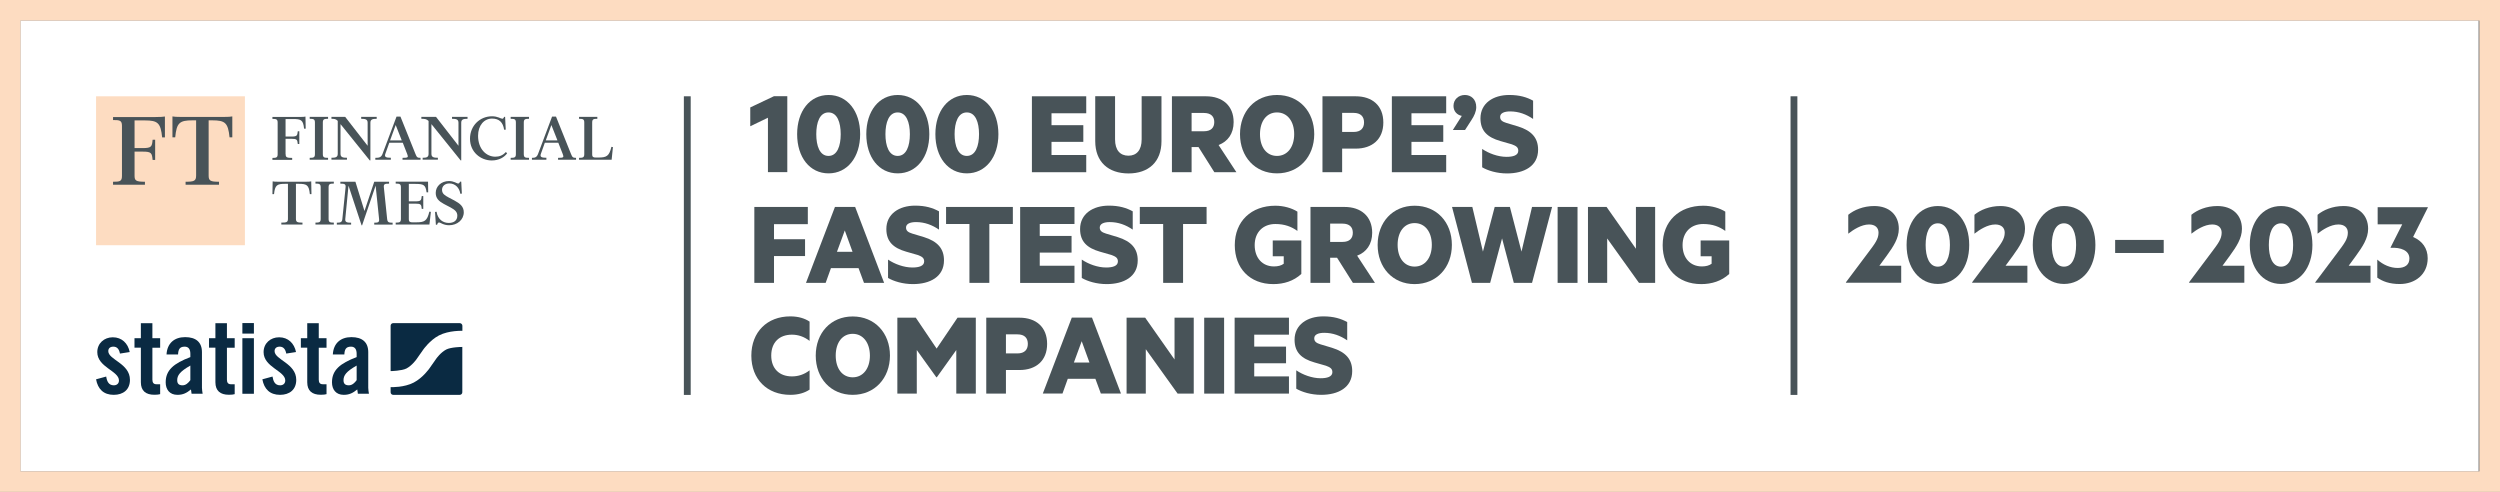 <?xml version="1.0" encoding="utf-8"?>
<!-- Generator: Adobe Illustrator 27.2.0, SVG Export Plug-In . SVG Version: 6.00 Build 0)  -->
<svg version="1.1" id="Layer_1" xmlns="http://www.w3.org/2000/svg" xmlns:xlink="http://www.w3.org/1999/xlink" x="0px" y="0px"
	 viewBox="0 0 325.32 64.01" style="enable-background:new 0 0 325.32 64.01;" xml:space="preserve">
<rect x="0" y="0" width="325.32" height="64.01" fill="#808080" stroke="none"/>
<style type="text/css">
	.st0{fill:#FFFFFF;}
	.st1{fill:#FDDCC1;}
	.st2{fill:#485358;}
	.st3{fill:#0A2A42;}
</style>
<g>
	<rect x="2.66" y="2.67" class="st0" width="319.86" height="58.67"/>
	<path class="st1" d="M322.65,2.67v58.67H2.67V2.67H322.65 M325.32,0h-2.67H2.67H0v2.67v58.67v2.67h2.67h319.99h2.67v-2.67V2.67V0
		L325.32,0z"/>
</g>
<g>
	<line class="st2" x1="89.44" y1="12.53" x2="89.44" y2="51.39"/>
	<rect x="88.99" y="12.53" class="st2" width="0.89" height="38.86"/>
</g>
<g>
	<g>
		<rect x="12.5" y="12.53" class="st1" width="19.37" height="19.38"/>
		<g>
			<path class="st2" d="M17.51,15.66v3.61h1.06c1.15,0,1.21-0.19,1.29-1.09h0.33v2.63h-0.33c-0.09-0.9-0.15-1.08-1.29-1.08h-1.06
				v3.13c0,0.64,0.17,0.79,1.35,0.79v0.39h-4.15v-0.39c0.86,0,1.16-0.04,1.16-0.74v-6.55c0-0.7-0.31-0.74-1.16-0.74v-0.39h5.51
				c0.74,0,1-0.03,1.24-0.07v2.72H21.1c-0.19-1.89-0.57-2.21-2.25-2.21H17.51z"/>
			<path class="st2" d="M28.99,15.22c0.74,0,1-0.03,1.24-0.07v2.72h-0.36c-0.19-1.89-0.57-2.21-2.25-2.21h-0.47v7.2
				c0,0.68,0.26,0.79,1.35,0.79v0.39h-4.35v-0.39c1.09,0,1.37-0.1,1.37-0.79v-7.2h-0.47c-1.69,0-2.07,0.32-2.25,2.21h-0.36v-2.72
				c0.23,0.04,0.49,0.07,1.24,0.07H28.99z"/>
		</g>
	</g>
	<g>
		<path class="st2" d="M37.17,20.05c0,0.4,0.11,0.5,0.85,0.5v0.25h-2.57v-0.25c0.51,0,0.68-0.05,0.68-0.49v-4.1
			c0-0.44-0.17-0.49-0.68-0.49v-0.25h3.52c0.47,0,0.63-0.02,0.78-0.05l0.03,1.57h-0.21c-0.12-1.15-0.4-1.25-1.47-1.25h-0.94v2.28
			h0.76c0.73,0,0.77-0.12,0.83-0.69h0.2v1.66h-0.2c-0.06-0.57-0.1-0.68-0.83-0.68h-0.76V20.05z"/>
		<path class="st2" d="M40.3,20.79v-0.25c0.51,0,0.68-0.05,0.68-0.49v-4.1c0-0.44-0.17-0.49-0.68-0.49v-0.25h2.39v0.25
			c-0.51,0-0.68,0.05-0.68,0.49v4.1c0,0.44,0.17,0.49,0.68,0.49v0.25H40.3z"/>
		<path class="st2" d="M48.12,20.88l-3.81-4.73v3.87c0,0.45,0.31,0.51,0.84,0.51v0.25h-2.02v-0.25c0.52,0,0.82-0.06,0.82-0.51v-4.29
			c-0.25-0.25-0.42-0.27-0.82-0.27v-0.25h1.79l2.92,3.76v-3c0-0.45-0.31-0.51-0.84-0.51v-0.25h2.02v0.25
			c-0.52,0-0.82,0.06-0.82,0.51v4.9H48.12z"/>
		<path class="st2" d="M50.85,20.79h-2.01v-0.25c0.53,0,0.77-0.07,0.94-0.52l1.82-4.85h0.51l1.96,4.88
			c0.17,0.43,0.26,0.49,0.65,0.49v0.25h-2.34v-0.25c0.72,0,0.78-0.06,0.61-0.49l-0.58-1.48h-1.75l-0.51,1.43
			c-0.17,0.44,0.09,0.53,0.71,0.53V20.79z M50.76,18.27h1.52l-0.79-2L50.76,18.27z"/>
		<path class="st2" d="M59.95,20.88l-3.81-4.73v3.87c0,0.45,0.31,0.51,0.84,0.51v0.25H55v-0.25c0.49,0,0.77-0.06,0.77-0.51v-4.28
			c-0.28-0.26-0.49-0.28-0.94-0.28v-0.25h1.91l2.92,3.76v-3c0-0.45-0.31-0.51-0.84-0.51v-0.25h2.02v0.25
			c-0.52,0-0.82,0.06-0.82,0.51v4.9H59.95z"/>
		<path class="st2" d="M65.59,15.21h0.14l0.08,1.66l-0.21,0.01c-0.14-0.96-0.64-1.45-1.57-1.45c-1.03,0-1.82,0.88-1.82,2.24
			c0,1.74,1.09,2.72,2.24,2.72c0.5,0,0.95-0.14,1.38-0.61l0.16,0.17c-0.36,0.51-1.06,0.93-2,0.93c-1.41,0-2.83-1.06-2.83-2.83
			c0-1.71,1.3-2.92,2.87-2.92c0.74,0,1.14,0.32,1.34,0.32C65.47,15.45,65.54,15.37,65.59,15.21z"/>
		<path class="st2" d="M66.45,20.79v-0.25c0.51,0,0.68-0.05,0.68-0.49v-4.1c0-0.44-0.17-0.49-0.68-0.49v-0.25h2.39v0.25
			c-0.51,0-0.68,0.05-0.68,0.49v4.1c0,0.44,0.17,0.49,0.68,0.49v0.25H66.45z"/>
		<path class="st2" d="M71.1,20.79h-1.88v-0.25c0.41,0,0.63-0.07,0.8-0.52l1.82-4.85h0.51l1.96,4.88c0.17,0.43,0.26,0.49,0.65,0.49
			v0.25h-2.34v-0.25c0.72,0,0.78-0.06,0.61-0.49l-0.58-1.48h-1.75l-0.51,1.43c-0.17,0.44,0.09,0.53,0.71,0.53V20.79z M71.02,18.27
			h1.52l-0.79-2L71.02,18.27z"/>
		<path class="st2" d="M75.35,20.79v-0.25c0.51,0,0.68-0.05,0.68-0.49v-4.1c0-0.44-0.17-0.49-0.68-0.49v-0.25h2.38v0.25
			c-0.51,0-0.67,0.05-0.67,0.49v4.14c0,0.37,0.18,0.41,0.49,0.41h0.29c1.08,0,1.43-0.16,1.72-1.39l0.2,0.03l-0.17,1.65H75.35z"/>
	</g>
	<g>
		<path class="st2" d="M40.5,23.6l0.03,1.66h-0.21c-0.12-1.2-0.4-1.34-1.47-1.34h-0.34v4.55c0,0.43,0.17,0.5,0.85,0.5v0.25h-2.75
			v-0.25c0.69,0,0.86-0.06,0.86-0.5v-4.55h-0.34c-1.07,0-1.35,0.15-1.47,1.34h-0.21l0.03-1.66c0.15,0.03,0.31,0.05,0.78,0.05h3.46
			C40.19,23.65,40.36,23.63,40.5,23.6z"/>
		<path class="st2" d="M41.05,29.22v-0.25c0.51,0,0.68-0.05,0.68-0.49v-4.1c0-0.44-0.17-0.49-0.68-0.49v-0.25h2.39v0.25
			c-0.51,0-0.68,0.05-0.68,0.49v4.1c0,0.44,0.17,0.49,0.68,0.49v0.25H41.05z"/>
		<path class="st2" d="M50.63,23.65v0.25c-0.51,0-0.73,0.03-0.68,0.47l0.43,4.14c0.05,0.42,0.21,0.47,0.71,0.47v0.25H48.7v-0.25
			c0.5,0,0.67-0.05,0.63-0.47l-0.45-4.35l-1.76,5.16h-0.07l-1.7-5.16l-0.42,4.34c-0.05,0.44,0.26,0.48,0.76,0.48v0.25h-1.86v-0.25
			c0.51,0,0.68-0.08,0.72-0.48l0.42-4.13c0.05-0.44-0.17-0.47-0.68-0.47v-0.25h1.96l1.18,3.81l1.27-3.81H50.63z"/>
		<path class="st2" d="M55.08,27.18h-0.2c-0.05-0.57-0.1-0.68-0.83-0.68H53.2v2.02c0,0.37,0.18,0.41,0.49,0.41h0.46
			c1.08,0,1.43-0.16,1.72-1.39l0.2,0.03l-0.19,1.65h-4.39v-0.25c0.51,0,0.68-0.05,0.68-0.49v-4.1c0-0.44-0.17-0.49-0.68-0.49v-0.25
			h4.21l0.02,1.39h-0.21c-0.13-0.98-0.38-1.1-1.48-1.1H53.2v2.27h0.85c0.73,0,0.77-0.12,0.83-0.69h0.2V27.18z"/>
		<path class="st2" d="M59.51,28.07c0-0.51-0.32-0.76-0.87-1.07l-0.88-0.46c-0.66-0.36-1.06-0.74-1.06-1.44
			c0-0.87,0.74-1.54,1.72-1.54c0.67,0,1.01,0.32,1.2,0.32c0.13,0,0.18-0.08,0.24-0.24h0.16l0.08,1.56l-0.2,0.01
			c-0.11-0.75-0.65-1.34-1.42-1.34c-0.57,0-0.96,0.34-0.96,0.83c0,0.53,0.4,0.74,0.85,0.99l0.76,0.4c0.72,0.39,1.22,0.78,1.22,1.53
			c0,0.98-0.85,1.69-1.91,1.69c-0.74,0-1.11-0.36-1.31-0.36c-0.13,0-0.19,0.11-0.25,0.29h-0.16l-0.11-1.66l0.2-0.03
			c0.16,1.03,0.87,1.46,1.59,1.46C59,29.01,59.51,28.74,59.51,28.07z"/>
	</g>
</g>
<g>
	<path class="st3" d="M15.61,46.01c-0.11-0.58-0.38-0.9-0.86-0.9c-0.39,0-0.66,0.2-0.66,0.58c0,1.13,2.82,1.59,2.82,3.74
		c0,1.29-0.89,1.95-2.11,1.95c-1.32,0-2.07-0.75-2.3-2.02l1.32-0.36c0.09,0.6,0.31,1.14,0.99,1.14c0.39,0,0.67-0.23,0.67-0.63
		c0-1.25-2.82-1.72-2.82-3.69c0-1.14,0.89-1.93,2.02-1.93c1.18,0,1.97,0.79,2.2,1.92L15.61,46.01z"/>
	<path class="st3" d="M17.5,45.25v-1.24h0.83v-1.95h1.5v1.95h1.01v1.24h-1.01v4.16c0,0.38,0.16,0.59,0.51,0.59h0.5v1.29
		c-0.2,0.05-0.38,0.08-0.75,0.08c-1.13,0-1.76-0.52-1.76-1.63v-4.5H17.5z"/>
	<path class="st3" d="M21.67,46.13c0.08-1.46,1.01-2.26,2.42-2.26c1.4,0,2.19,0.65,2.19,1.96v4.64c0,0.23,0.05,0.52,0.09,0.77h-1.44
		c-0.01-0.2-0.07-0.39-0.08-0.56c-0.57,0.46-1.03,0.7-1.76,0.7c-1.02,0-1.53-0.7-1.53-1.63c0-1.59,1.05-2.46,3.21-3.28v-0.43
		c0-0.6-0.24-0.93-0.74-0.93c-0.68,0-0.83,0.4-0.86,1.02H21.67z M24.77,47.57c-1.37,0.78-1.71,1.28-1.71,1.91
		c0,0.47,0.24,0.66,0.7,0.66c0.42,0,0.75-0.31,1.01-0.67V47.57z"/>
	<path class="st3" d="M27.2,45.25v-1.24h0.83v-1.95h1.5v1.95h1.01v1.24h-1.01v4.16c0,0.38,0.16,0.59,0.51,0.59h0.5v1.29
		c-0.2,0.05-0.38,0.08-0.75,0.08c-1.13,0-1.76-0.52-1.76-1.63v-4.5H27.2z"/>
	<path class="st3" d="M31.54,42.04h1.5v1.37h-1.5V42.04z M31.54,44.01h1.5v7.23h-1.5V44.01z"/>
	<path class="st3" d="M37.25,46.01c-0.11-0.58-0.38-0.9-0.86-0.9c-0.39,0-0.66,0.2-0.66,0.58c0,1.13,2.82,1.59,2.82,3.74
		c0,1.29-0.89,1.95-2.11,1.95c-1.32,0-2.07-0.75-2.3-2.02l1.32-0.36c0.1,0.6,0.31,1.14,0.99,1.14c0.39,0,0.67-0.23,0.67-0.63
		c0-1.25-2.82-1.72-2.82-3.69c0-1.14,0.89-1.93,2.02-1.93c1.18,0,1.97,0.79,2.2,1.92L37.25,46.01z"/>
	<path class="st3" d="M39.15,45.25v-1.24h0.83v-1.95h1.5v1.95h1.01v1.24h-1.01v4.16c0,0.38,0.16,0.59,0.51,0.59h0.5v1.29
		c-0.2,0.05-0.38,0.08-0.75,0.08c-1.13,0-1.76-0.52-1.76-1.63v-4.5H39.15z"/>
	<path class="st3" d="M43.31,46.13c0.08-1.46,1.01-2.26,2.42-2.26c1.4,0,2.19,0.65,2.19,1.96v4.64c0,0.23,0.05,0.52,0.09,0.77h-1.44
		c-0.01-0.2-0.07-0.39-0.08-0.56c-0.57,0.46-1.03,0.7-1.76,0.7c-1.02,0-1.53-0.7-1.53-1.63c0-1.59,1.05-2.46,3.21-3.28v-0.43
		c0-0.6-0.24-0.93-0.74-0.93c-0.68,0-0.83,0.4-0.86,1.02H43.31z M46.41,47.57c-1.37,0.78-1.71,1.28-1.71,1.91
		c0,0.47,0.24,0.66,0.7,0.66c0.42,0,0.75-0.31,1.01-0.67V47.57z"/>
	<path class="st3" d="M59.83,42.05h-8.67c-0.18,0-0.33,0.15-0.33,0.33v5.91c0.02,0,0.03,0,0.05,0c0,0,1.4-0.03,2.01-0.34
		c0.74-0.39,1.3-1.19,1.3-1.19c0.14-0.2,0.3-0.43,0.35-0.5c0.05-0.07,0.1-0.14,0.11-0.16c0.01-0.02,0.07-0.1,0.11-0.15
		c0.03-0.05,0.18-0.26,0.32-0.46c0,0,0.85-1.22,2.04-1.84c1.3-0.67,3.02-0.6,3.02-0.6c0.01,0,0.02,0,0.03,0v-0.67
		C60.16,42.2,60.01,42.05,59.83,42.05 M58.07,45.48c-0.74,0.39-1.3,1.19-1.3,1.19c-0.14,0.2-0.3,0.43-0.35,0.5
		c-0.05,0.07-0.1,0.14-0.11,0.16c-0.01,0.02-0.07,0.1-0.11,0.15c-0.03,0.05-0.18,0.26-0.32,0.46c0,0-0.85,1.22-2.04,1.84
		c-1.24,0.65-2.87,0.6-3.01,0.6v0.67c0,0.18,0.15,0.33,0.33,0.33h8.67c0.18,0,0.33-0.15,0.33-0.33v-5.91
		c-0.03,0.01-0.06,0.01-0.08,0.01C60.08,45.14,58.67,45.17,58.07,45.48"/>
</g>
<g>
	<line class="st2" x1="233.44" y1="12.53" x2="233.44" y2="51.39"/>
	<rect x="233" y="12.53" class="st2" width="0.89" height="38.86"/>
</g>
<g>
	<path class="st2" d="M102.44,22.4h-2.51v-7.08l-2.3,1.11v-2.45l3.08-1.46h1.74V22.4z"/>
	<path class="st2" d="M103.73,17.46c0-3.01,1.66-5.1,4.09-5.1s4.11,2.09,4.11,5.1c0,3.01-1.67,5.1-4.11,5.1
		S103.73,20.47,103.73,17.46z M106.22,17.46c0,1.53,0.45,2.83,1.59,2.83c1.14,0,1.59-1.3,1.59-2.83s-0.45-2.83-1.59-2.83
		C106.67,14.63,106.22,15.93,106.22,17.46z"/>
	<path class="st2" d="M112.73,17.46c0-3.01,1.66-5.1,4.09-5.1s4.11,2.09,4.11,5.1c0,3.01-1.67,5.1-4.11,5.1
		S112.73,20.47,112.73,17.46z M115.22,17.46c0,1.53,0.45,2.83,1.59,2.83c1.14,0,1.59-1.3,1.59-2.83s-0.45-2.83-1.59-2.83
		C115.67,14.63,115.22,15.93,115.22,17.46z"/>
	<path class="st2" d="M121.72,17.46c0-3.01,1.66-5.1,4.09-5.1c2.43,0,4.11,2.09,4.11,5.1c0,3.01-1.67,5.1-4.11,5.1
		C123.38,22.56,121.72,20.47,121.72,17.46z M124.22,17.46c0,1.53,0.45,2.83,1.59,2.83c1.14,0,1.59-1.3,1.59-2.83
		s-0.45-2.83-1.59-2.83C124.67,14.63,124.22,15.93,124.22,17.46z"/>
	<path class="st2" d="M141.35,12.52v2.22h-4.52v1.55h4.14v2.17h-4.14v1.71h4.52v2.24h-7.07v-9.88H141.35z"/>
	<path class="st2" d="M142.52,18.36v-5.84h2.58v5.62c0,1.4,0.66,2.12,1.74,2.12c1.06,0,1.72-0.72,1.72-2.12v-5.62h2.58v5.86
		c0,2.7-1.69,4.19-4.3,4.19C144.23,22.56,142.52,21.08,142.52,18.36z"/>
	<path class="st2" d="M155.06,19.14v3.27h-2.56v-9.88h4.44c2.12,0,3.59,1.21,3.59,3.36c0,1.5-0.76,2.53-1.96,2.98l2.32,3.54h-2.87
		l-2.06-3.27H155.06z M155.06,17.08h1.61c0.92,0,1.34-0.47,1.34-1.19c0-0.72-0.42-1.19-1.34-1.19h-1.61V17.08z"/>
	<path class="st2" d="M166.17,22.56c-2.85,0-4.81-2.16-4.81-5.1c0-2.96,1.96-5.1,4.81-5.1c2.87,0,4.85,2.14,4.85,5.1
		C171.01,20.41,169.03,22.56,166.17,22.56z M166.17,14.63c-1.34,0-2.21,1.13-2.21,2.83c0,1.71,0.87,2.83,2.21,2.83
		c1.34,0,2.24-1.13,2.24-2.83C168.41,15.75,167.5,14.63,166.17,14.63z"/>
	<path class="st2" d="M174.65,19.33v3.08h-2.56v-9.88h4.33c2.14,0,3.59,1.21,3.59,3.41c0,2.19-1.45,3.4-3.59,3.4H174.65z
		 M176.15,14.69h-1.5v2.48h1.5c0.93,0,1.35-0.5,1.35-1.24C177.5,15.18,177.08,14.69,176.15,14.69z"/>
	<path class="st2" d="M188.19,12.52v2.22h-4.52v1.55h4.14v2.17h-4.14v1.71h4.52v2.24h-7.07v-9.88H188.19z"/>
	<path class="st2" d="M190.22,15.08c-0.58-0.11-1.08-0.56-1.08-1.3c0-0.82,0.64-1.42,1.48-1.42c0.8,0,1.48,0.55,1.48,1.58
		c0,0.58-0.27,1.14-0.61,1.66l-0.85,1.32h-1.59L190.22,15.08z"/>
	<path class="st2" d="M192.87,19.38c0.85,0.58,2.06,1.03,3.17,1.03c0.82,0,1.53-0.18,1.53-0.79c0-0.48-0.31-0.64-0.84-0.84
		l-1.5-0.43c-1.66-0.48-2.58-1.3-2.58-2.95c0-1.96,1.66-3.04,3.74-3.04c1.34,0,2.29,0.29,3.11,0.74v2.38
		c-0.89-0.61-1.87-0.98-2.99-0.98c-0.74,0-1.3,0.21-1.3,0.71c0,0.45,0.31,0.63,0.82,0.79l1.5,0.45c1.8,0.56,2.62,1.51,2.62,3.03
		c0,2.14-1.82,3.09-4.04,3.09c-1.32,0-2.51-0.37-3.24-0.8V19.38z"/>
	<path class="st2" d="M98.16,36.81v-9.88h6.96v2.24h-4.4v1.96h4.04v2.19h-4.04v3.49H98.16z"/>
	<path class="st2" d="M111.28,26.93l3.77,9.88h-2.62l-0.71-1.92h-3.59l-0.69,1.92h-2.56l3.77-9.88H111.28z M108.91,32.77h2.03
		l-1.01-2.78L108.91,32.77z"/>
	<path class="st2" d="M115.56,33.78c0.85,0.58,2.06,1.03,3.17,1.03c0.82,0,1.53-0.18,1.53-0.79c0-0.48-0.31-0.64-0.84-0.84
		l-1.5-0.43c-1.66-0.48-2.58-1.3-2.58-2.95c0-1.96,1.66-3.04,3.74-3.04c1.34,0,2.29,0.29,3.11,0.74v2.38
		c-0.89-0.61-1.87-0.98-2.99-0.98c-0.74,0-1.3,0.21-1.3,0.71c0,0.45,0.31,0.63,0.82,0.79l1.5,0.45c1.8,0.56,2.62,1.51,2.62,3.03
		c0,2.14-1.82,3.09-4.04,3.09c-1.32,0-2.51-0.37-3.24-0.8V33.78z"/>
	<path class="st2" d="M123.11,26.93h8.69v2.22h-3.06v7.66h-2.59v-7.66h-3.04V26.93z"/>
	<path class="st2" d="M139.82,26.93v2.22h-4.52v1.55h4.14v2.17h-4.14v1.71h4.52v2.24h-7.07v-9.88H139.82z"/>
	<path class="st2" d="M140.77,33.78c0.85,0.58,2.06,1.03,3.17,1.03c0.82,0,1.53-0.18,1.53-0.79c0-0.48-0.31-0.64-0.84-0.84
		l-1.5-0.43c-1.66-0.48-2.58-1.3-2.58-2.95c0-1.96,1.66-3.04,3.74-3.04c1.34,0,2.29,0.29,3.11,0.74v2.38
		c-0.89-0.61-1.87-0.98-2.99-0.98c-0.74,0-1.3,0.21-1.3,0.71c0,0.45,0.31,0.63,0.82,0.79l1.5,0.45c1.8,0.56,2.62,1.51,2.62,3.03
		c0,2.14-1.82,3.09-4.04,3.09c-1.32,0-2.51-0.37-3.24-0.8V33.78z"/>
	<path class="st2" d="M148.32,26.93h8.69v2.22h-3.06v7.66h-2.59v-7.66h-3.04V26.93z"/>
	<path class="st2" d="M167.05,34.32v-0.97h-1.43v-2.06h3.72v4.36c-1,0.92-2.27,1.32-3.64,1.32c-3.09,0-5.02-2.09-5.02-5.07
		c0-3.11,2.14-5.13,5.28-5.13c1.09,0,2.14,0.31,2.87,0.77v2.51c-0.76-0.55-1.66-0.9-2.87-0.9c-1.58,0-2.69,1.05-2.69,2.75
		c0,1.67,1.01,2.77,2.51,2.77C166.3,34.67,166.73,34.56,167.05,34.32z"/>
	<path class="st2" d="M173.09,33.54v3.27h-2.56v-9.88h4.44c2.12,0,3.59,1.21,3.59,3.36c0,1.5-0.76,2.53-1.96,2.98l2.32,3.54h-2.87
		l-2.06-3.27H173.09z M173.09,31.48h1.61c0.92,0,1.34-0.47,1.34-1.19s-0.42-1.19-1.34-1.19h-1.61V31.48z"/>
	<path class="st2" d="M184.08,36.97c-2.85,0-4.81-2.16-4.81-5.1c0-2.96,1.96-5.1,4.81-5.1c2.87,0,4.85,2.14,4.85,5.1
		C188.93,34.81,186.95,36.97,184.08,36.97z M184.08,29.03c-1.34,0-2.21,1.13-2.21,2.83c0,1.71,0.87,2.83,2.21,2.83
		c1.34,0,2.24-1.13,2.24-2.83C186.32,30.16,185.42,29.03,184.08,29.03z"/>
	<path class="st2" d="M196.48,26.93l1.51,5.81l1.37-5.81h2.61l-2.61,9.88h-2.37l-1.53-5.79l-1.55,5.79h-2.37l-2.59-9.88h2.64
		l1.38,5.81l1.53-5.81H196.48z"/>
	<path class="st2" d="M205.28,36.81h-2.59v-9.88h2.59V36.81z"/>
	<path class="st2" d="M215.37,36.81h-2.09l-4.14-5.78v5.78h-2.5v-9.88h2.42l3.82,5.44v-5.44h2.5V36.81z"/>
	<path class="st2" d="M222.73,34.32v-0.97h-1.43v-2.06h3.72v4.36c-1,0.92-2.27,1.32-3.64,1.32c-3.09,0-5.02-2.09-5.02-5.07
		c0-3.11,2.14-5.13,5.28-5.13c1.09,0,2.14,0.31,2.87,0.77v2.51c-0.76-0.55-1.66-0.9-2.87-0.9c-1.58,0-2.69,1.05-2.69,2.75
		c0,1.67,1.01,2.77,2.51,2.77C221.97,34.67,222.41,34.56,222.73,34.32z"/>
	<path class="st2" d="M102.84,41.17c1.05,0,1.88,0.26,2.51,0.68v2.51c-0.71-0.55-1.48-0.81-2.3-0.81c-1.64,0-2.69,1.01-2.69,2.72
		c0,1.69,1.05,2.71,2.69,2.71c0.82,0,1.59-0.24,2.3-0.79v2.51c-0.63,0.42-1.46,0.68-2.51,0.68c-3.01,0-5.07-2.03-5.07-5.1
		C97.77,43.2,99.83,41.17,102.84,41.17z"/>
	<path class="st2" d="M110.96,51.38c-2.85,0-4.81-2.16-4.81-5.1c0-2.96,1.96-5.1,4.81-5.1c2.87,0,4.85,2.14,4.85,5.1
		C115.8,49.22,113.82,51.38,110.96,51.38z M110.96,43.44c-1.34,0-2.21,1.13-2.21,2.83c0,1.71,0.87,2.83,2.21,2.83
		c1.34,0,2.24-1.13,2.24-2.83C113.19,44.57,112.29,43.44,110.96,43.44z"/>
	<path class="st2" d="M121.84,49.09l-2.54-3.54v5.67h-2.53v-9.88h2.4l2.71,4.02l2.72-4.02h2.38v9.88h-2.54v-5.67l-2.53,3.54H121.84z
		"/>
	<path class="st2" d="M130.9,48.14v3.08h-2.56v-9.88h4.33c2.14,0,3.59,1.21,3.59,3.41c0,2.19-1.45,3.4-3.59,3.4H130.9z M132.4,43.51
		h-1.5v2.48h1.5c0.93,0,1.35-0.5,1.35-1.24C133.75,43.99,133.33,43.51,132.4,43.51z"/>
	<path class="st2" d="M142.1,41.33l3.77,9.88h-2.62l-0.71-1.92h-3.59l-0.69,1.92h-2.56l3.77-9.88H142.1z M139.74,47.18h2.03
		l-1.01-2.78L139.74,47.18z"/>
	<path class="st2" d="M155.33,51.22h-2.09l-4.14-5.78v5.78h-2.5v-9.88h2.42l3.82,5.44v-5.44h2.5V51.22z"/>
	<path class="st2" d="M159.29,51.22h-2.59v-9.88h2.59V51.22z"/>
	<path class="st2" d="M167.73,41.33v2.22h-4.52v1.55h4.14v2.17h-4.14v1.71h4.52v2.24h-7.07v-9.88H167.73z"/>
	<path class="st2" d="M168.68,48.19c0.85,0.58,2.06,1.03,3.17,1.03c0.82,0,1.53-0.18,1.53-0.79c0-0.48-0.31-0.64-0.84-0.84
		l-1.5-0.43c-1.66-0.48-2.58-1.3-2.58-2.95c0-1.96,1.66-3.04,3.74-3.04c1.34,0,2.29,0.29,3.11,0.74v2.38
		c-0.89-0.61-1.87-0.98-2.99-0.98c-0.74,0-1.3,0.21-1.3,0.71c0,0.45,0.31,0.63,0.82,0.79l1.5,0.45c1.8,0.56,2.62,1.51,2.62,3.03
		c0,2.14-1.82,3.09-4.04,3.09c-1.32,0-2.51-0.37-3.24-0.8V48.19z"/>
</g>
<g>
	<path class="st2" d="M247.4,34.58v2.21h-7.19v-0.06l2.88-3.84c0.88-1.17,1.36-1.78,1.36-2.61c0-0.66-0.45-1.07-1.23-1.07
		c-1.01,0-2.06,0.69-2.71,1.2v-2.46c0.75-0.62,1.95-1.14,3.38-1.14c1.97,0,3.2,1.18,3.2,2.96c0,1.25-0.72,2.32-1.57,3.5l-0.96,1.31
		H247.4z"/>
	<path class="st2" d="M248.1,31.88c0-2.99,1.65-5.07,4.07-5.07s4.08,2.08,4.08,5.07s-1.67,5.07-4.08,5.07S248.1,34.87,248.1,31.88z
		 M250.58,31.88c0,1.52,0.45,2.82,1.58,2.82s1.58-1.3,1.58-2.82c0-1.52-0.45-2.82-1.58-2.82S250.58,30.36,250.58,31.88z"/>
	<path class="st2" d="M263.82,34.58v2.21h-7.19v-0.06l2.88-3.84c0.88-1.17,1.36-1.78,1.36-2.61c0-0.66-0.45-1.07-1.23-1.07
		c-1.01,0-2.06,0.69-2.71,1.2v-2.46c0.75-0.62,1.95-1.14,3.38-1.14c1.97,0,3.2,1.18,3.2,2.96c0,1.25-0.72,2.32-1.57,3.5l-0.96,1.31
		H263.82z"/>
	<path class="st2" d="M264.52,31.88c0-2.99,1.65-5.07,4.07-5.07s4.08,2.08,4.08,5.07s-1.67,5.07-4.08,5.07
		S264.52,34.87,264.52,31.88z M267,31.88c0,1.52,0.45,2.82,1.58,2.82s1.58-1.3,1.58-2.82c0-1.52-0.45-2.82-1.58-2.82
		S267,30.36,267,31.88z"/>
	<path class="st2" d="M275.24,31.22h6.32v1.7h-6.32V31.22z"/>
	<path class="st2" d="M292.05,34.58v2.21h-7.19v-0.06l2.88-3.84c0.88-1.17,1.36-1.78,1.36-2.61c0-0.66-0.45-1.07-1.23-1.07
		c-1.01,0-2.06,0.69-2.71,1.2v-2.46c0.75-0.62,1.95-1.14,3.38-1.14c1.97,0,3.2,1.18,3.2,2.96c0,1.25-0.72,2.32-1.57,3.5l-0.96,1.31
		H292.05z"/>
	<path class="st2" d="M292.76,31.88c0-2.99,1.65-5.07,4.07-5.07s4.08,2.08,4.08,5.07s-1.67,5.07-4.08,5.07
		S292.76,34.87,292.76,31.88z M295.24,31.88c0,1.52,0.45,2.82,1.58,2.82s1.58-1.3,1.58-2.82c0-1.52-0.45-2.82-1.58-2.82
		S295.24,30.36,295.24,31.88z"/>
	<path class="st2" d="M308.47,34.58v2.21h-7.19v-0.06l2.88-3.84c0.88-1.17,1.36-1.78,1.36-2.61c0-0.66-0.45-1.07-1.23-1.07
		c-1.01,0-2.06,0.69-2.71,1.2v-2.46c0.75-0.62,1.95-1.14,3.38-1.14c1.97,0,3.2,1.18,3.2,2.96c0,1.25-0.72,2.32-1.57,3.5l-0.96,1.31
		H308.47z"/>
	<path class="st2" d="M309.4,26.96h6.53v0.05l-1.92,3.83c1.2,0.51,1.9,1.47,1.9,2.77c0,2.11-1.65,3.35-3.63,3.35
		c-1.36,0-2.24-0.35-2.93-0.83v-2.35c0.77,0.69,1.71,1.09,2.66,1.09c0.96,0,1.52-0.42,1.52-1.23c0-1.06-1.14-1.47-2.45-1.39v-0.05
		l1.52-3.01h-3.2V26.96z"/>
</g>
<g>
</g>
<g>
</g>
<g>
</g>
<g>
</g>
<g>
</g>
<g>
</g>
</svg>
